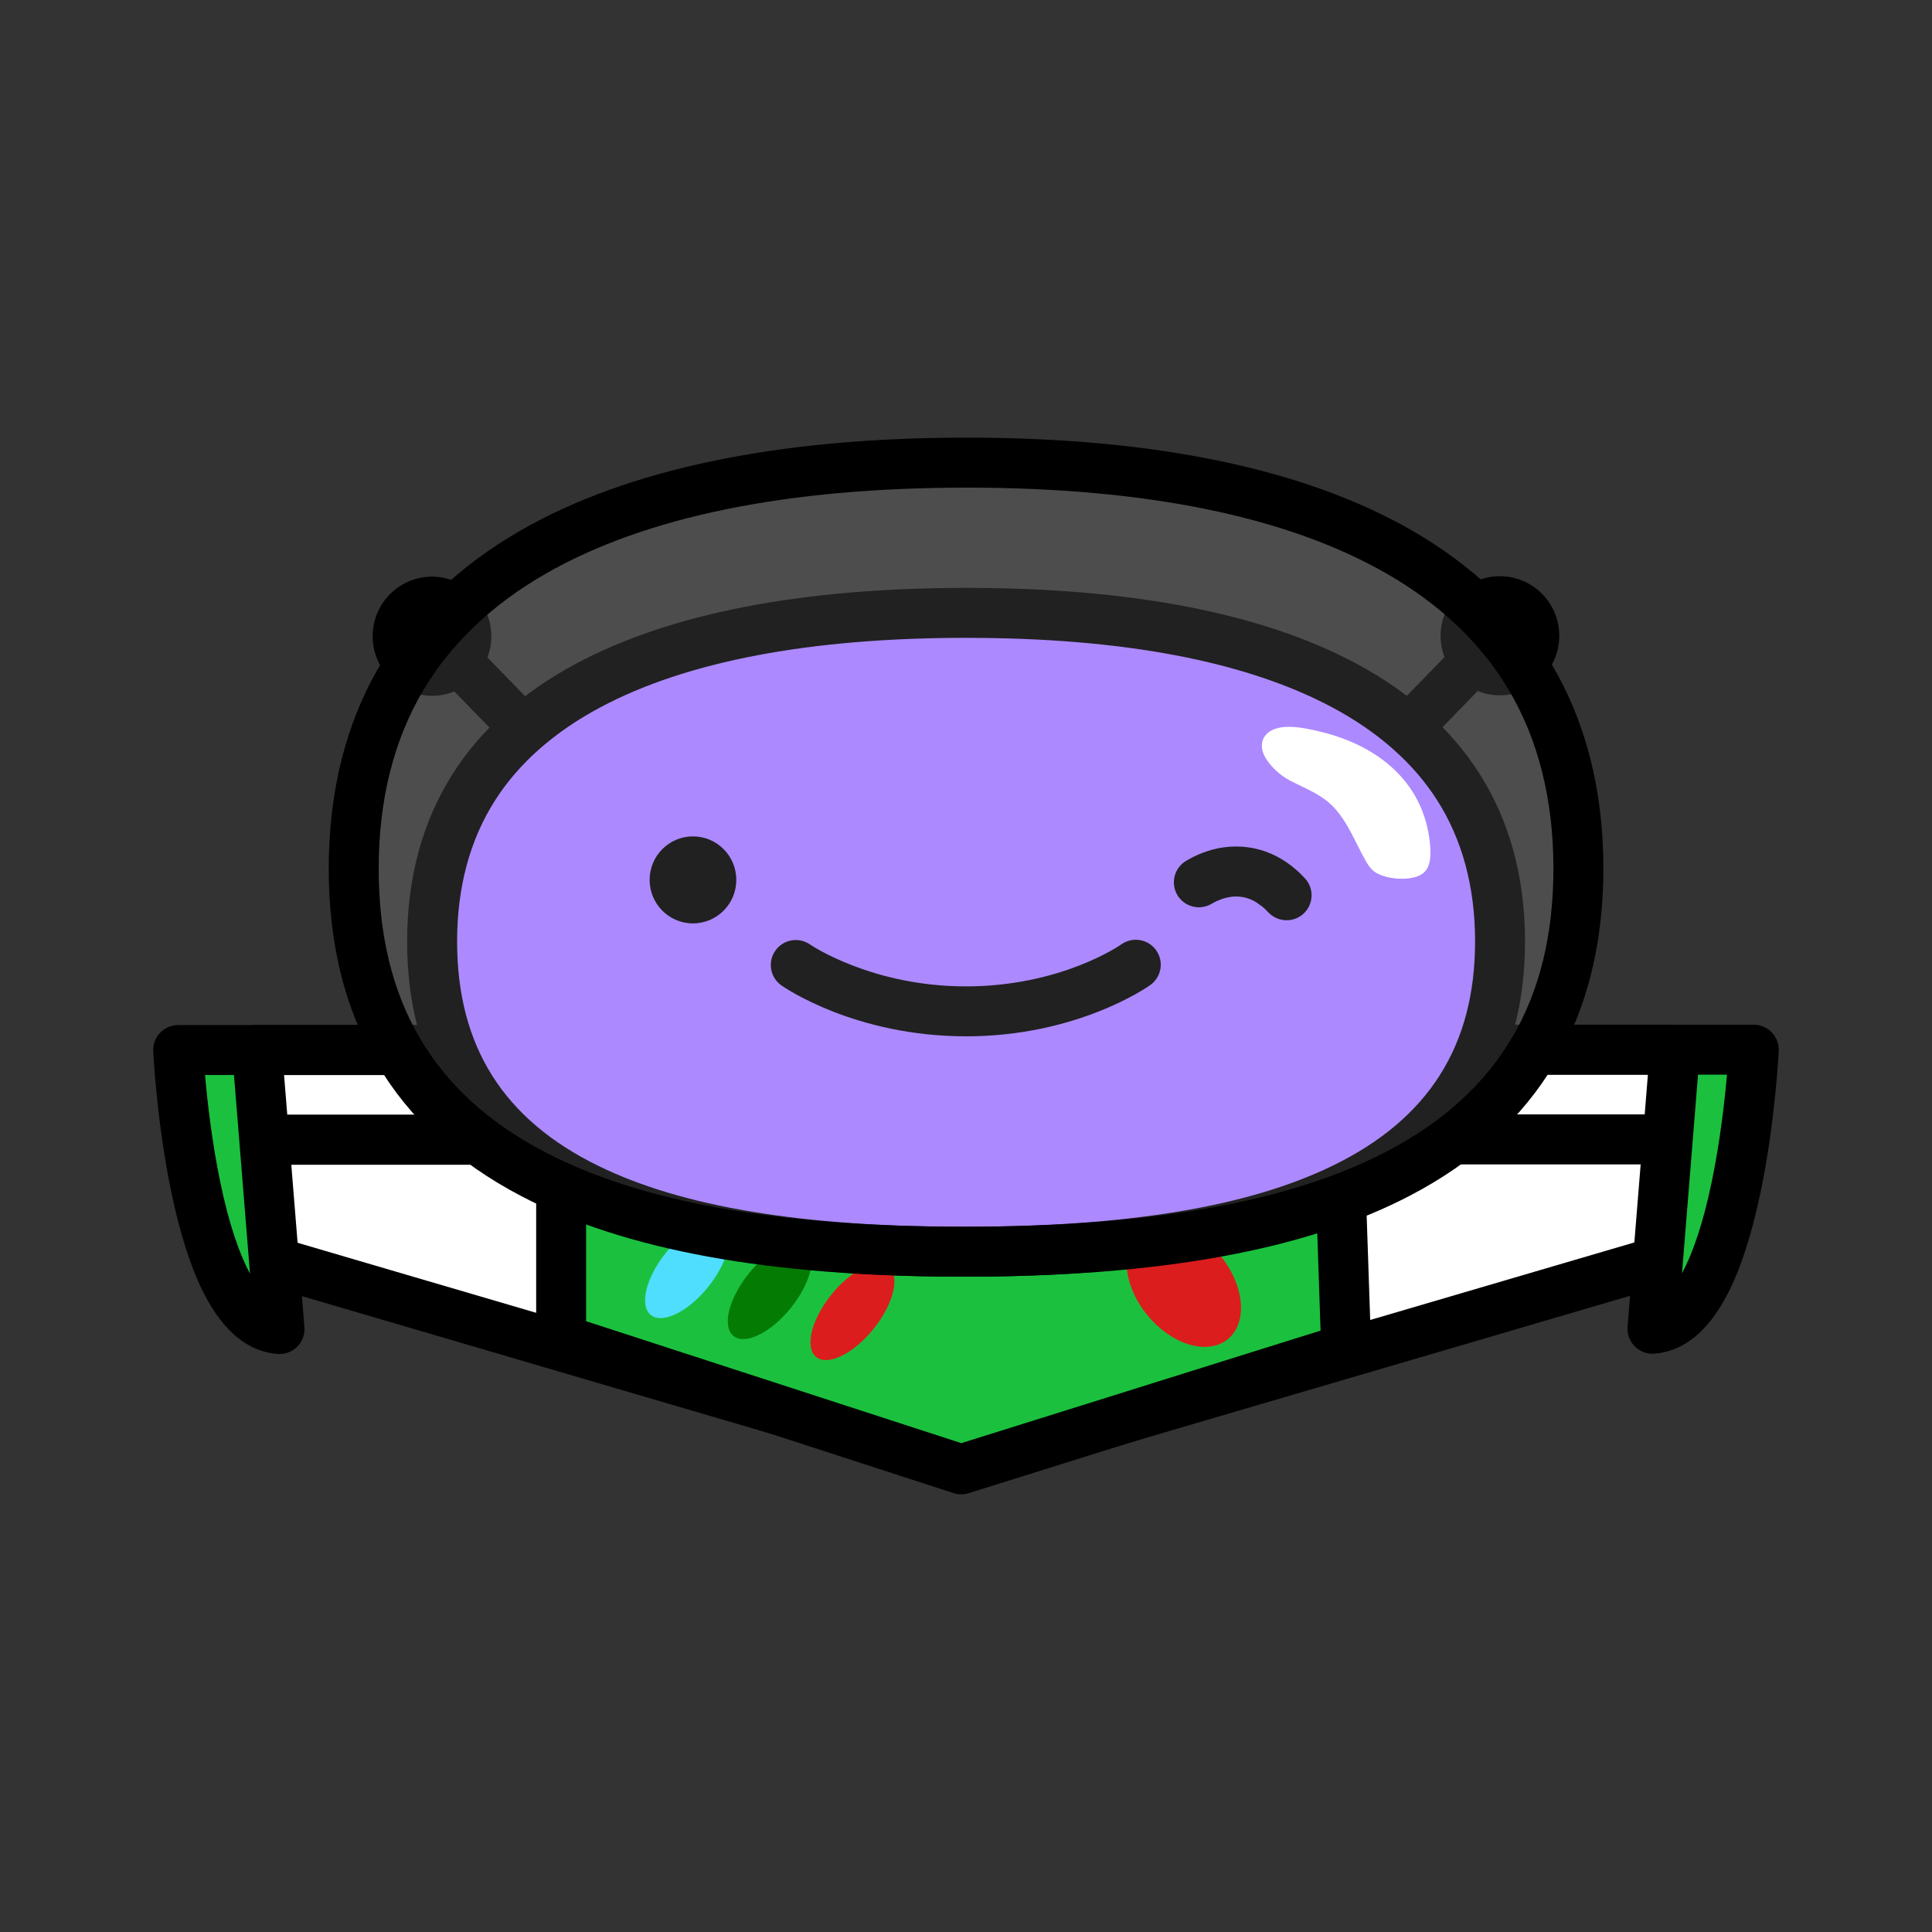 <svg xmlns="http://www.w3.org/2000/svg" xmlns:xlink="http://www.w3.org/1999/xlink" id="Layer_1" data-name="Layer 1" viewBox="0 0 1000 1000"><rect x="0" y="0" width="1000" height="1000" fill="#333333" stroke="none"/><defs><style> .cls-1 { fill: #047c04; } .cls-2 { fill: #1bc13e; } .cls-3 { fill: #db1d1d; } .cls-4 { clip-path: url(#clippath-1); } .cls-5 { clip-path: url(#clippath-3); } .cls-6 { clip-path: url(#clippath-2); } .cls-7 { fill: #fff; } .cls-8 { opacity: .13; } .cls-9 { fill: #a078ff; } .cls-10 { fill: #50deff; } .cls-11 { fill: #ff9226; } .cls-12 { clip-path: url(#clippath); } </style><clipPath id="clippath"><polygon class="cls-7" points="644.81 543.32 866.97 543.32 866.97 589.77 621.59 589.77 644.81 543.32"></polygon></clipPath><clipPath id="clippath-1"><path class="cls-12" d="M866.97,602.69h-245.38c-4.48,0-8.64-2.32-11-6.13-2.36-3.81-2.57-8.57-.57-12.58l23.22-46.45c2.19-4.38,6.67-7.15,11.56-7.15h222.16c7.14,0,12.93,5.79,12.93,12.93v46.45c0,7.14-5.79,12.93-12.93,12.93ZM642.51,576.84h211.54v-20.59h-201.24l-10.3,20.59Z"></path></clipPath><clipPath id="clippath-2"><polygon class="cls-7" points="355.19 543.5 133.03 543.5 133.03 589.95 378.41 589.95 355.19 543.5"></polygon></clipPath><clipPath id="clippath-3"><path class="cls-6" d="M378.41,602.88h-245.38c-7.14,0-12.93-5.79-12.93-12.93v-46.45c0-7.14,5.79-12.93,12.93-12.93h222.16c4.9,0,9.37,2.77,11.56,7.15l23.22,46.45c2,4.01,1.79,8.77-.57,12.58-2.36,3.81-6.52,6.13-11,6.13ZM145.96,577.02h211.54l-10.3-20.6h-201.24v20.6Z"></path></clipPath></defs><g><g><g><polygon class="cls-7" points="644.81 543.32 866.97 543.32 866.97 650.38 519.26 752.45 644.81 543.32"></polygon><path d="M519.26,765.38c-3.94,0-7.74-1.8-10.23-5.02-3.26-4.21-3.59-9.99-.85-14.56l125.56-209.13c2.34-3.89,6.54-6.27,11.08-6.27h222.16c7.14,0,12.93,5.79,12.93,12.93v107.07c0,5.74-3.78,10.79-9.29,12.4l-347.71,102.06c-1.2.35-2.43.52-3.64.52ZM652.13,556.24l-104.75,174.48,306.67-90.02v-84.46h-201.91Z"></path></g><g><polygon class="cls-7" points="644.81 543.32 866.97 543.32 866.97 589.77 621.59 589.77 644.81 543.32"></polygon><path d="M866.97,602.69h-245.38c-4.48,0-8.64-2.32-11-6.13-2.36-3.81-2.57-8.57-.57-12.58l23.22-46.45c2.19-4.38,6.67-7.15,11.56-7.15h222.16c7.14,0,12.93,5.79,12.93,12.93v46.45c0,7.14-5.79,12.93-12.93,12.93ZM642.51,576.84h211.54v-20.59h-201.24l-10.3,20.59Z"></path><g class="cls-4"><g><polygon class="cls-3" points="705.16 641.65 664.62 614.54 746.3 491.44 786.84 518.54 705.16 641.65"></polygon><polygon class="cls-3" points="841.88 635.87 801.35 608.77 883.03 485.66 923.56 512.76 841.88 635.87"></polygon></g></g></g><g><path class="cls-2" d="M866.97,543.32h40.8s-6.8,141.02-52.46,144.43l11.66-144.43Z"></path><path d="M855.31,700.68c-3.43,0-6.73-1.36-9.17-3.81-2.66-2.68-4.02-6.39-3.72-10.15l11.66-144.43c.54-6.71,6.15-11.89,12.88-11.89h40.8c3.54,0,6.92,1.45,9.36,4.01,2.44,2.56,3.72,6.01,3.55,9.54-.07,1.48-1.84,36.68-9.36,72.94-4.54,21.86-10.28,39.62-17.06,52.78-10,19.42-22.78,29.84-37.99,30.98-.32.02-.64.04-.97.04ZM878.9,556.24l-8.3,102.82c5.39-10.02,10.79-25.28,15.36-47.18,4.4-21.14,6.76-42.37,7.92-55.64h-14.97Z"></path></g></g><g><g><polygon class="cls-7" points="355.19 543.5 133.03 543.5 133.03 650.57 480.74 752.63 355.19 543.5"></polygon><path d="M480.74,765.56c-1.21,0-2.44-.17-3.64-.52l-347.71-102.06c-5.5-1.62-9.29-6.67-9.29-12.4v-107.07c0-7.14,5.79-12.93,12.93-12.93h222.16c4.54,0,8.75,2.38,11.08,6.27l125.56,209.13c2.74,4.56,2.4,10.34-.85,14.56-2.49,3.22-6.29,5.02-10.23,5.02ZM145.96,640.89l306.67,90.02-104.75-174.48h-201.91v84.46Z"></path></g><g><polygon class="cls-7" points="355.19 543.5 133.03 543.5 133.03 589.95 378.41 589.95 355.19 543.5"></polygon><path d="M378.41,602.88h-245.38c-7.14,0-12.93-5.79-12.93-12.93v-46.45c0-7.14,5.79-12.93,12.93-12.93h222.16c4.9,0,9.37,2.77,11.56,7.15l23.22,46.45c2,4.01,1.79,8.77-.57,12.58-2.36,3.81-6.52,6.13-11,6.13ZM145.96,577.02h211.54l-10.3-20.6h-201.24v20.6Z"></path><g class="cls-5"><g><polygon class="cls-3" points="294.84 641.83 335.38 614.73 253.7 491.62 213.16 518.72 294.84 641.83"></polygon><polygon class="cls-3" points="158.12 636.06 198.66 608.95 116.97 485.84 76.44 512.95 158.12 636.06"></polygon></g></g></g><g><path class="cls-2" d="M133.03,543.5h-40.8s6.8,141.02,52.46,144.43l-11.66-144.43Z"></path><path d="M144.69,700.86c-.32,0-.64-.01-.97-.04-15.2-1.14-27.98-11.56-37.99-30.98-6.78-13.16-12.52-30.92-17.06-52.78-7.53-36.26-9.29-71.46-9.36-72.94-.17-3.53,1.11-6.98,3.55-9.54,2.44-2.56,5.82-4.01,9.36-4.01h40.8c6.74,0,12.34,5.17,12.88,11.89l11.66,144.43c.3,3.77-1.05,7.47-3.72,10.15-2.43,2.45-5.74,3.81-9.17,3.81ZM106.13,556.43c1.16,13.26,3.51,34.5,7.92,55.64,4.56,21.9,9.97,37.17,15.35,47.18l-8.3-102.82h-14.97Z"></path></g></g><g><polygon class="cls-2" points="290.44 596.39 290.44 693.25 497.5 760.53 696.77 698.11 693.31 595.68 290.44 596.39"></polygon><path d="M497.5,773.46c-1.35,0-2.7-.21-3.99-.63l-207.06-67.28c-5.33-1.73-8.93-6.69-8.93-12.29v-96.86c0-7.13,5.77-12.91,12.9-12.93l402.87-.71c6.95-.03,12.71,5.52,12.94,12.49l3.47,102.43c.2,5.81-3.51,11.04-9.06,12.77l-199.28,62.42c-1.26.39-2.56.59-3.86.59ZM303.37,683.86l194.2,63.11,185.95-58.25-2.71-80.09-377.44.66v74.57Z"></path></g><path class="cls-3" d="M640.16,664.89c6.16,17.58-1.13,32.01-16.27,32.24s-32.41-13.84-38.57-31.41c-6.16-17.58,1.13-32.01,16.27-32.24,15.14-.23,32.41,13.84,38.57,31.41Z"></path><g><path class="cls-10" d="M370.27,660.96c-8.87,13.65-22.61,23.05-30.7,21-8.09-2.05-7.45-14.79,1.41-28.44,8.87-13.65,22.61-23.05,30.7-21,8.09,2.05,7.45,14.79-1.41,28.44Z"></path><path class="cls-1" d="M413.07,671.83c-8.87,13.65-22.61,23.05-30.7,21-8.09-2.05-7.45-14.79,1.41-28.44,8.87-13.65,22.61-23.05,30.7-21,8.09,2.05,7.45,14.79-1.41,28.44Z"></path><path class="cls-3" d="M455.87,682.7c-8.87,13.65-22.61,23.05-30.7,21-8.09-2.05-7.45-14.79,1.41-28.44,8.87-13.65,22.61-23.05,30.7-21,8.09,2.05,7.45,14.79-1.41,28.44Z"></path></g></g><g><g><g><ellipse cx="776.36" cy="329.08" rx="30.71" ry="30.83"></ellipse><path d="M717.21,389.03h0c-4.84-4.75-4.93-12.54-.2-17.4l42.02-43.19c4.73-4.86,12.49-4.95,17.33-.2h0c4.84,4.75,4.93,12.54.2,17.4l-42.02,43.19c-4.73,4.86-12.49,4.95-17.33.2Z"></path><ellipse cx="223.6" cy="329.31" rx="30.71" ry="30.83"></ellipse><path d="M282.8,389.21h0c4.84-4.75,4.92-12.54.19-17.4l-42.06-43.16c-4.73-4.86-12.49-4.94-17.33-.19h0c-4.84,4.75-4.92,12.54-.19,17.4l42.06,43.16c4.73,4.86,12.49,4.94,17.33.19Z"></path></g><g><path class="cls-9" d="M776.42,487.16c.05,126.87-124.25,160.65-276.89,160.72-152.64.07-275.81-33.61-275.87-160.48-.05-126.87,123.67-170.12,276.31-170.19,152.64-.07,276.4,43.08,276.45,169.95Z"></path><path d="M499.09,660.81c-87.89,0-153.43-11.1-200.37-33.94-58.36-28.39-87.96-75.31-87.99-139.46-.01-33.1,7.97-62.39,23.72-87.07,14.66-22.97,36.2-42.15,64.02-56.99,48.51-25.88,116.3-39.03,201.49-39.06h.36c85.03,0,152.7,13.08,201.17,38.89,27.83,14.82,49.39,33.97,64.07,56.93,15.77,24.66,23.77,53.95,23.79,87.05h0c.03,64.12-29.74,111.07-88.47,139.55-47.26,22.91-113.11,34.06-201.34,34.1h-.45ZM500.33,330.14c-.12,0-.23,0-.35,0-80.9.03-144.6,12.15-189.33,36.02-23.85,12.73-42.15,28.9-54.4,48.09-13.05,20.45-19.67,45.06-19.65,73.15.02,54.17,24.05,92.19,73.44,116.22,43.34,21.09,105.18,31.34,189.05,31.34.15,0,.29,0,.44,0,84.23-.04,146.41-10.34,190.07-31.51,49.75-24.12,73.92-62.15,73.9-116.27h0c-.01-28.08-6.65-52.69-19.72-73.13-12.26-19.17-30.58-35.34-54.44-48.04-44.69-23.79-108.28-35.86-189.02-35.86Z"></path></g><ellipse cx="358.68" cy="455.43" rx="22.43" ry="22.52"></ellipse><path d="M499.98,536.39c-57.44,0-93.99-25.27-95.52-26.34-5.84-4.11-7.24-12.17-3.13-18.01,4.1-5.83,12.14-7.23,17.98-3.15.48.33,31.95,21.66,80.67,21.66h.07c49.35-.02,80.02-21.52,80.32-21.73,5.81-4.15,13.88-2.8,18.03,3.01,4.15,5.81,2.8,13.88-3.01,18.03-1.52,1.08-37.8,26.52-95.33,26.55h-.08Z"></path><path class="cls-11" d="M661.61,459.53s-17.1-16.92-41.09-2.85"></path></g><path d="M498.97,660.81c-100.65,0-175.65-13.67-229.32-41.8-65.98-34.58-99.46-91.56-99.49-169.35-.02-40.14,8.96-75.64,26.67-105.54,16.58-27.97,41-51.36,72.58-69.51,55.44-31.86,133-48.04,230.53-48.08h.38c97.34,0,174.79,16.11,230.19,47.88,31.6,18.12,56.03,41.48,72.63,69.45,17.74,29.88,26.74,65.38,26.76,105.51.03,77.76-33.62,134.77-100.04,169.45-54.02,28.21-129.39,41.94-230.4,41.98h-.48ZM500.32,252.4c-.12,0-.25,0-.37,0-92.95.04-166.18,15.06-217.66,44.64-27.67,15.9-48.94,36.18-63.22,60.27-15.32,25.85-23.07,56.91-23.06,92.34.03,68.37,28.04,116.27,85.64,146.46,49.87,26.14,120.97,38.84,217.32,38.84.16,0,.31,0,.47,0,96.75-.04,168.21-12.81,218.45-39.05,58-30.28,86.18-78.22,86.15-146.52h0c-.02-35.43-7.8-66.49-23.14-92.32-14.3-24.08-35.58-44.34-63.27-60.22-51.44-29.5-124.55-44.45-217.32-44.45Z"></path><path class="cls-7" d="M654.2,390.65c.04.09.08.17.12.25,2.53,5.25,8.17,10.42,13.29,13.07,8.74,4.53,17.31,7.48,23.9,15.15,6.52,7.59,10.23,17.22,15.06,25.88,1.1,1.97,2.28,3.94,3.94,5.46,5.18,4.76,19.9,6.11,25.83,1.74,3.74-2.76,4.29-8.12,4.02-12.77-1.97-33.6-26.46-53.48-57.23-60.78-7.66-1.82-23.49-5.67-28.85,2.99-1.65,2.66-1.38,6.15-.08,9.01Z"></path><g><path class="cls-11" d="M625.8,454.14s21.29-11.21,40.14,9.25"></path><path d="M675.44,454.64c-12.5-13.57-26.14-16.52-35.8-16.48-7.48-.01-16.22,1.83-25.66,7.38-6.16,3.61-8.22,11.53-4.61,17.69,2.41,4.1,6.73,6.39,11.16,6.39,2.22,0,4.48-.57,6.53-1.78,1.64-.97,3.22-1.71,4.74-2.28l.02.03-.18.09c.19-.09.47-.22.8-.35,11.26-3.91,18.69,2.11,20.23,3.54l-.15-.14.09-.09c1.27.98,2.55,2.14,3.82,3.52,1.61,1.75,3.6,2.96,5.73,3.61,4.24,1.29,9.04.37,12.54-2.86,5.25-4.84,5.59-13.02.75-18.27Z"></path></g><g class="cls-8"><path class="cls-7" d="M816.97,449.39c.07,156.7-142.48,198.42-317.52,198.5-175.04.08-316.29-41.52-316.36-198.22-.07-156.7,141.81-210.12,316.85-210.19,175.04-.08,316.96,53.22,317.03,209.92Z"></path><path d="M498.97,660.81c-100.65,0-175.65-13.67-229.32-41.8-65.98-34.58-99.46-91.56-99.49-169.35-.02-40.14,8.96-75.64,26.67-105.54,16.58-27.97,41-51.36,72.58-69.51,55.44-31.86,133-48.04,230.53-48.08h.38c97.34,0,174.79,16.11,230.19,47.88,31.6,18.12,56.03,41.48,72.63,69.45,17.74,29.88,26.74,65.38,26.76,105.51.03,77.76-33.62,134.77-100.04,169.45-54.02,28.21-129.39,41.94-230.4,41.98h-.48ZM500.32,252.4c-.12,0-.25,0-.37,0-92.95.04-166.18,15.06-217.66,44.64-27.67,15.9-48.94,36.18-63.22,60.27-15.32,25.85-23.07,56.91-23.06,92.34.03,68.37,28.04,116.27,85.64,146.46,49.87,26.14,120.97,38.84,217.32,38.84.16,0,.31,0,.47,0,96.75-.04,168.21-12.81,218.45-39.05,58-30.28,86.18-78.22,86.15-146.52h0c-.02-35.43-7.8-66.49-23.14-92.32-14.3-24.08-35.58-44.34-63.27-60.22-51.44-29.5-124.55-44.45-217.32-44.45Z"></path></g></g></svg>